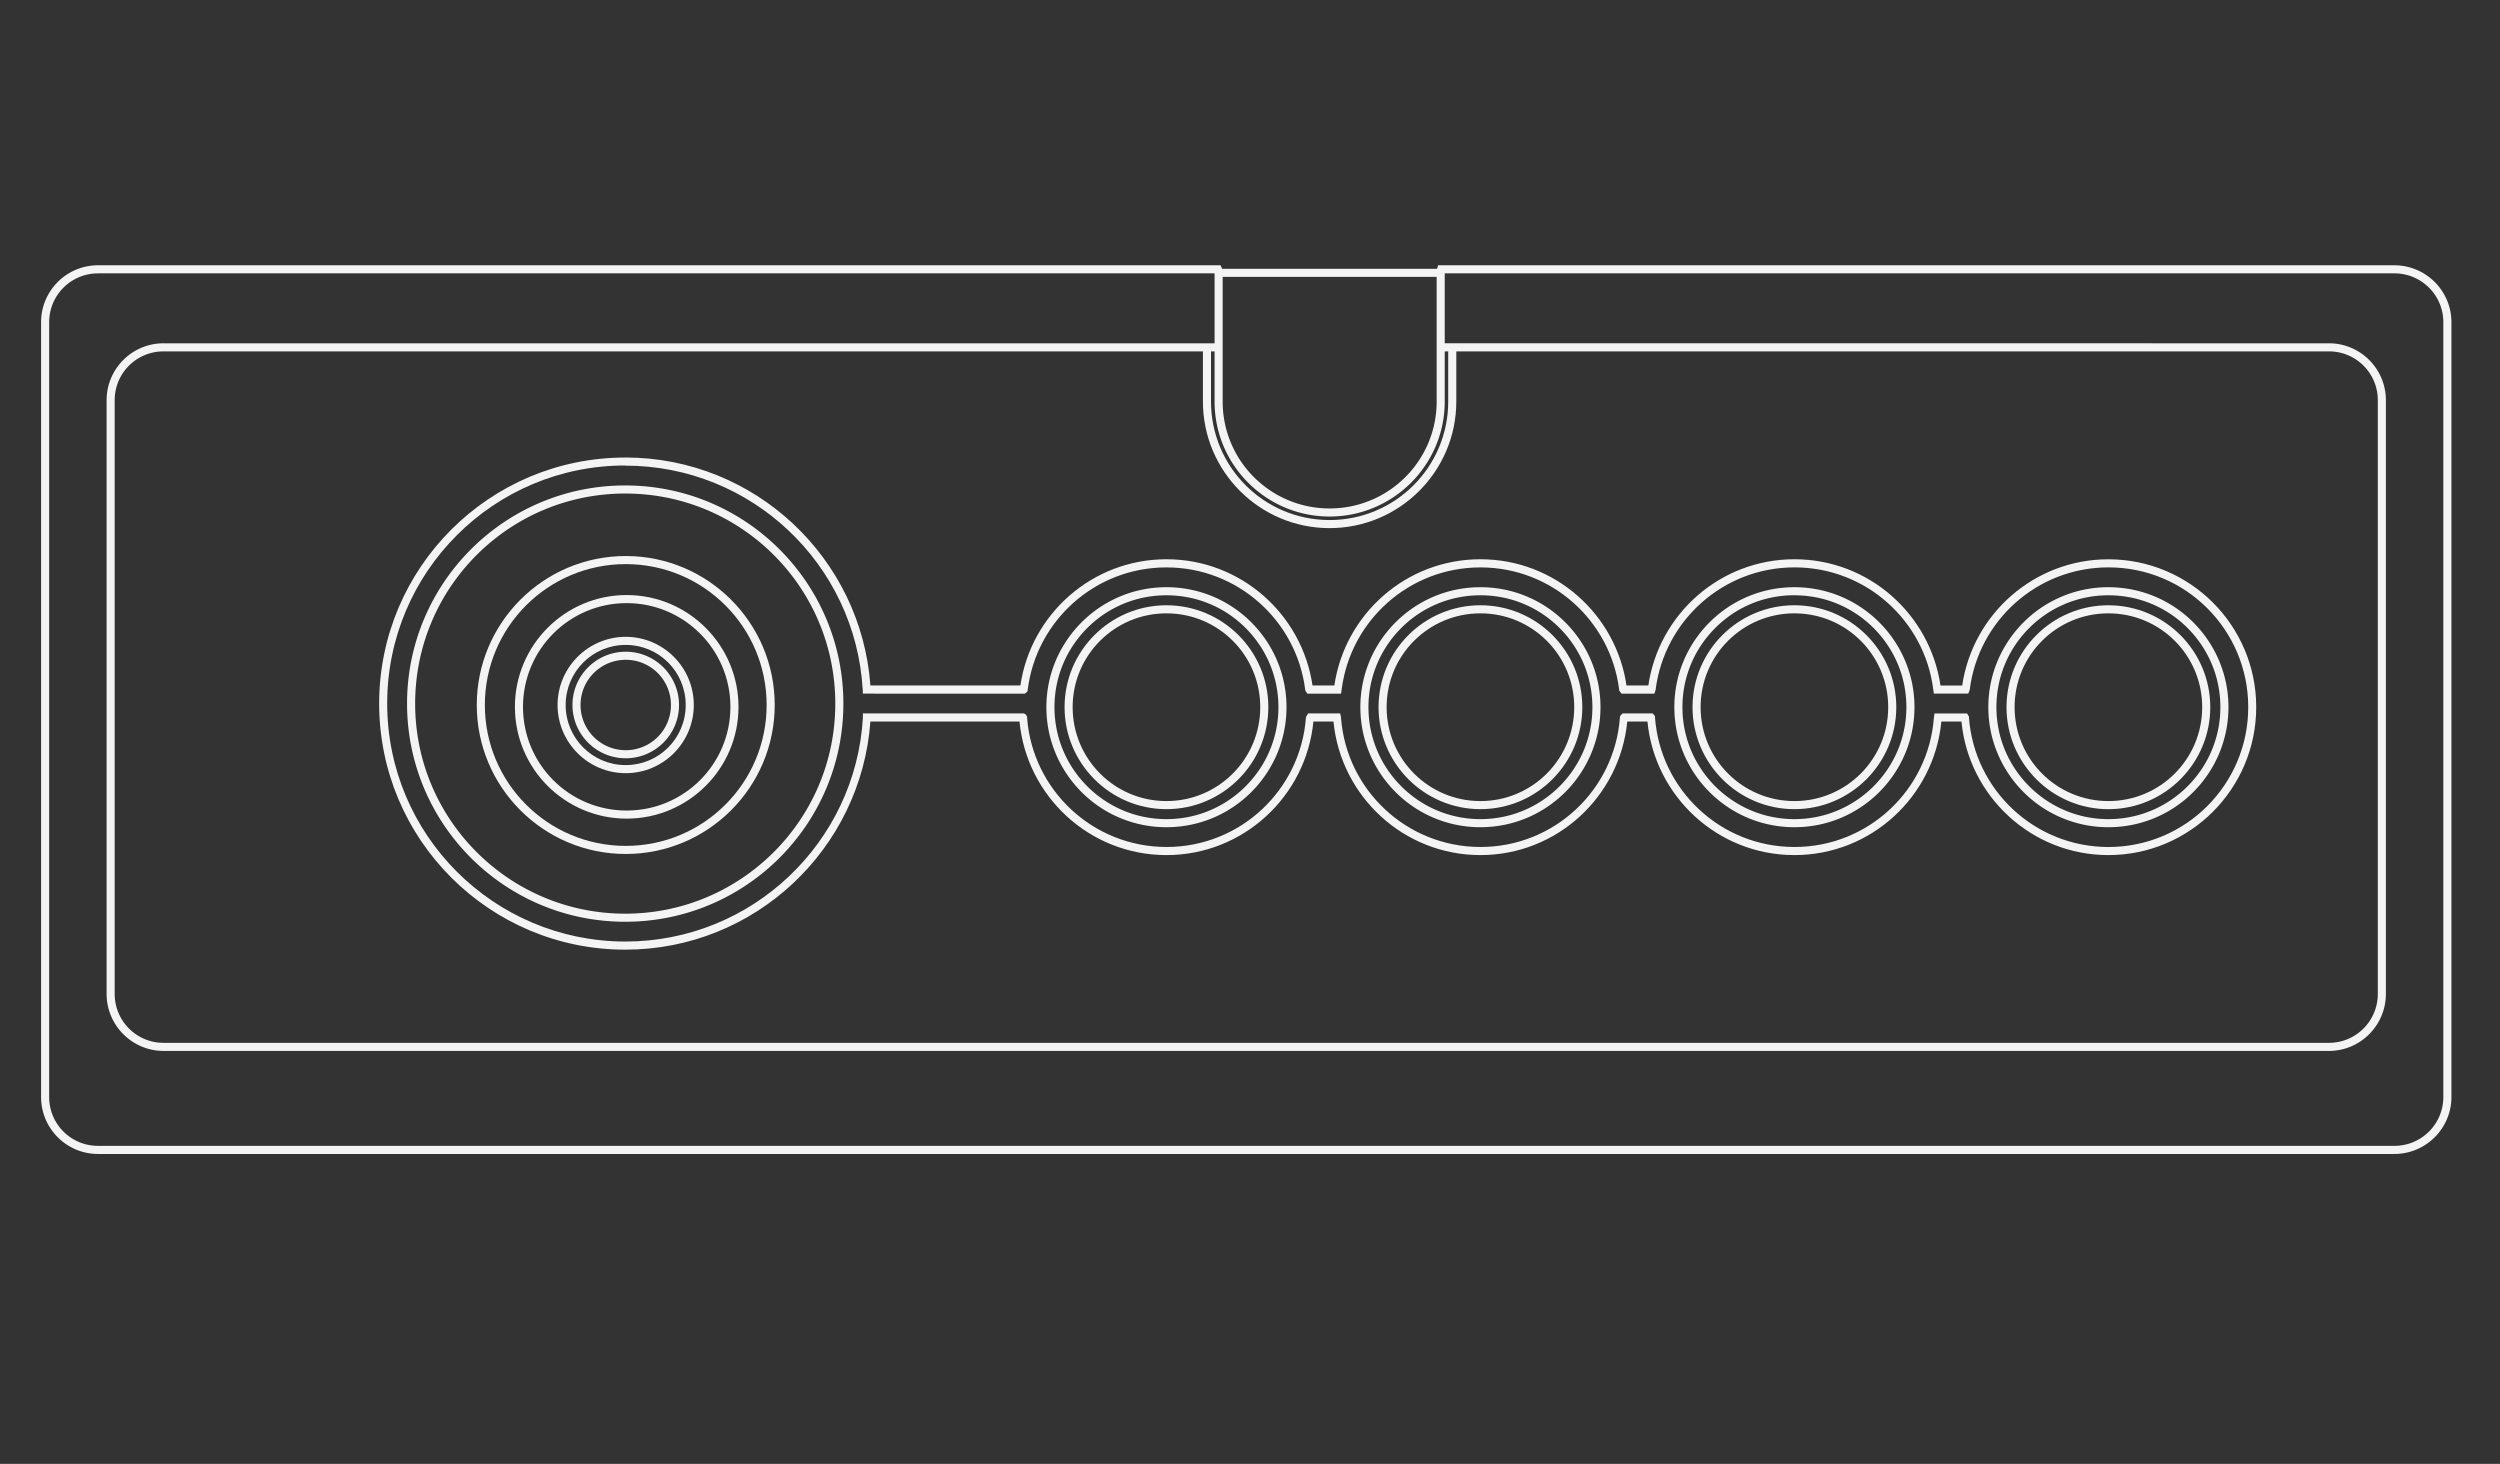 <svg version="1.2" baseProfile="tiny" xmlns="http://www.w3.org/2000/svg" width="598.189" height="350.26" xml:space="preserve">
    <rect width="100%" height="100%" fill="#333333" stroke="none"/>
    <path fill="#F4F4F4" d="M39.132 82.143c-7.519 0-13.624 6.105-13.624 13.624v142.041c0 7.52 6.105 13.653 13.624 13.653H557.26c7.519 0 13.625-6.134 13.625-13.653V95.767c0-7.519-6.106-13.624-13.625-13.624H344.896v1.933H557.26a11.668 11.668 0 0 1 11.691 11.69v142.041c0 6.475-5.218 11.72-11.691 11.72H39.132c-6.475 0-11.691-5.245-11.691-11.72V95.767c0-6.474 5.216-11.69 11.691-11.69h252.935v-1.933H39.132v-.001z"/>
    <path fill="#F4F4F4" d="M23.455 63.474c-7.519 0-13.624 6.105-13.624 13.625v185.394c0 7.52 6.105 13.625 13.624 13.624h549.458c7.518 0 13.654-6.104 13.654-13.624V77.108c0-7.525-6.129-13.629-13.65-13.629H344.088l-.181.694-.121.454-.029.121v31.325c0 14.148-11.47 25.587-25.617 25.587s-25.586-11.44-25.586-25.587V64.687l-.061-.151-.174-.454-.27-.604H23.463l-.008-.004zm0 1.933H290.62v30.661c0 15.192 12.327 27.521 27.518 27.521 15.193 0 27.551-12.327 27.551-27.521V65.407H572.91c6.474 0 11.721 5.217 11.721 11.692v185.385c0 6.474-5.247 11.689-11.721 11.689H23.454a11.654 11.654 0 0 1-11.687-11.677V77.103c0-6.475 5.217-11.69 11.691-11.69l-.003-.006z"/>
    <path fill="#F4F4F4" d="M287.831 83.2v12.867c0 16.728 13.574 30.3 30.299 30.3 16.727 0 30.329-13.572 30.329-30.3V83.29h-1.934v12.777c0 15.682-12.714 28.367-28.396 28.367s-28.365-12.684-28.365-28.367V83.2h-1.933zM291.524 64.32v1.934h53.136V64.32h-53.136zM149.726 133.043c-19.673 0-35.646 15.974-35.646 35.646s15.973 35.646 35.646 35.646c19.672 0 35.645-15.974 35.645-35.646s-15.973-35.646-35.645-35.646zm0 1.934c18.627 0 33.712 15.085 33.712 33.713 0 18.626-15.085 33.712-33.712 33.712-18.628 0-33.713-15.086-33.713-33.712 0-18.628 15.085-33.713 33.713-33.713z"/>
    <path fill="#F4F4F4" d="M149.726 152.377c-8.993 0-16.313 7.32-16.313 16.313 0 8.992 7.319 16.313 16.313 16.313 8.992 0 16.282-7.32 16.282-16.313-.001-8.993-7.29-16.313-16.282-16.313zm0 1.934c7.947 0 14.349 6.431 14.349 14.379 0 7.947-6.401 14.379-14.349 14.379s-14.379-6.432-14.379-14.379c0-7.948 6.43-14.379 14.379-14.379z"/>
    <path fill="#F4F4F4" d="M149.726 155.941c-7.029 0-12.749 5.719-12.749 12.748 0 7.028 5.72 12.748 12.749 12.748 7.028 0 12.748-5.719 12.748-12.748-.001-7.028-5.72-12.748-12.748-12.748zm0 1.934a10.802 10.802 0 0 1 10.815 10.815 10.802 10.802 0 0 1-10.815 10.814c-5.984 0-10.815-4.831-10.815-10.814s4.83-10.815 10.815-10.815z"/>
    <path fill="#F4F4F4" d="M149.938 142.378c-14.763 0-26.733 12.002-26.733 26.764 0 14.763 11.972 26.735 26.733 26.735 14.763 0 26.765-11.973 26.765-26.735s-12.002-26.764-26.765-26.764zm0 1.934c13.718 0 24.832 11.114 24.832 24.831 0 13.718-11.114 24.801-24.832 24.801-13.717 0-24.8-11.084-24.8-24.801 0-13.718 11.083-24.831 24.8-24.831zM279.102 144.825c-13.458 0-24.377 10.92-24.377 24.378s10.92 24.408 24.377 24.408c13.458 0 24.378-10.95 24.378-24.408s-10.92-24.378-24.378-24.378zm0 1.933c12.413 0 22.445 10.032 22.445 22.445s-10.032 22.474-22.445 22.474-22.444-10.062-22.444-22.474 10.031-22.445 22.444-22.445zM354.231 144.825c-13.458 0-24.378 10.92-24.378 24.378s10.92 24.408 24.378 24.408 24.377-10.95 24.377-24.408-10.919-24.378-24.377-24.378zm0 1.933c12.411 0 22.444 10.032 22.444 22.445s-10.033 22.474-22.444 22.474c-12.414 0-22.445-10.062-22.445-22.474s10.031-22.445 22.445-22.445zM429.359 144.825c-13.458 0-24.378 10.92-24.378 24.378s10.92 24.408 24.378 24.408 24.377-10.95 24.377-24.408-10.919-24.378-24.377-24.378zm0 1.933c12.413 0 22.444 10.032 22.444 22.445s-10.031 22.474-22.444 22.474c-12.412 0-22.445-10.062-22.445-22.474s10.033-22.445 22.445-22.445zM504.489 144.825c-13.456 0-24.381 10.92-24.381 24.383 0 13.458 10.921 24.408 24.379 24.408 13.457 0 24.377-10.95 24.377-24.408 0-13.458-10.92-24.378-24.377-24.378l.002-.005zm0 1.933c12.411 0 22.443 10.032 22.443 22.445s-10.032 22.474-22.443 22.474c-12.414 0-22.445-10.062-22.445-22.474s10.031-22.445 22.445-22.445z"/>
    <path fill="#F4F4F4" d="M149.599 116.157c-14.418 0-27.459 5.835-36.915 15.285-9.449 9.456-15.283 22.498-15.285 36.915.003 14.418 5.836 27.458 15.285 36.915 9.456 9.451 22.496 15.283 36.915 15.284 14.419-.002 27.459-5.835 36.915-15.284 9.45-9.455 15.284-22.495 15.285-36.915-.001-14.417-5.835-27.459-15.285-36.915-9.454-9.449-22.494-15.284-36.917-15.285h.002zm0 1.934c13.897.001 26.447 5.608 35.555 14.711 9.104 9.109 14.71 21.66 14.711 35.555-.001 13.898-5.608 26.416-14.711 35.524-9.108 9.103-21.658 14.74-35.555 14.741-13.896 0-26.446-5.638-35.554-14.741-9.1-9.105-14.706-21.623-14.708-35.524.002-13.896 5.609-26.445 14.708-35.555 9.105-9.104 21.663-14.711 35.554-14.711zM279.102 140.505a28.59 28.59 0 0 0-20.3 8.398c-5.202 5.206-8.426 12.364-8.428 20.3.001 7.935 3.227 15.125 8.428 20.331a28.593 28.593 0 0 0 20.3 8.397c7.936-.001 15.094-3.197 20.3-8.397 5.2-5.206 8.426-12.395 8.427-20.331-.001-7.935-3.227-15.093-8.427-20.3-5.206-5.201-12.364-8.397-20.3-8.398zm0 1.933c7.416.001 14.08 2.968 18.941 7.824 4.855 4.86 7.852 11.525 7.854 18.941-.002 7.415-2.999 14.079-7.854 18.941-4.861 4.855-11.526 7.853-18.941 7.854-7.416-.001-14.08-2.998-18.94-7.854-4.856-4.861-7.853-11.526-7.854-18.941 0-7.416 2.997-14.08 7.854-18.941 4.859-4.856 11.524-7.823 18.94-7.824zM354.231 140.505c-7.938.001-15.095 3.198-20.3 8.398-5.202 5.206-8.427 12.364-8.429 20.3.002 7.935 3.227 15.125 8.429 20.331a28.584 28.584 0 0 0 20.3 8.397c7.933-.002 15.092-3.197 20.3-8.397 5.199-5.206 8.426-12.395 8.428-20.331-.002-7.936-3.229-15.094-8.428-20.3-5.208-5.2-12.365-8.397-20.3-8.398zm0 1.933c7.414.001 14.079 2.969 18.94 7.824 4.854 4.859 7.853 11.524 7.854 18.941-.002 7.415-3 14.08-7.854 18.941-4.861 4.855-11.526 7.852-18.94 7.854-7.416-.002-14.083-2.999-18.94-7.854-4.856-4.86-7.853-11.526-7.854-18.941.002-7.417 2.998-14.08 7.854-18.941 4.857-4.854 11.524-7.823 18.94-7.824zM429.359 140.505c-7.936.001-15.091 3.198-20.3 8.398-5.2 5.207-8.427 12.364-8.429 20.3.002 7.934 3.229 15.125 8.429 20.331 5.209 5.2 12.364 8.396 20.3 8.397 7.933-.001 15.092-3.197 20.3-8.397 5.199-5.206 8.426-12.396 8.428-20.331-.002-7.936-3.229-15.092-8.428-20.3-5.208-5.2-12.365-8.397-20.3-8.398zm0 1.933c7.414.001 14.079 2.969 18.94 7.824 4.855 4.861 7.853 11.524 7.854 18.941-.002 7.414-2.999 14.079-7.854 18.941-4.861 4.855-11.526 7.853-18.94 7.854-7.414-.001-14.077-2.998-18.94-7.854-4.854-4.861-7.853-11.527-7.854-18.941.002-7.416 3-14.079 7.854-18.941 4.852-4.869 11.513-7.838 18.927-7.838l.013.014zM504.489 140.505a28.59 28.59 0 0 0-20.3 8.398c-5.202 5.207-8.429 12.365-8.429 20.3s3.227 15.125 8.429 20.331a28.594 28.594 0 0 0 20.3 8.397c7.933-.002 15.09-3.197 20.3-8.397 5.198-5.206 8.423-12.395 8.427-20.331-.002-7.935-3.229-15.092-8.427-20.3-5.208-5.201-12.365-8.395-20.3-8.398zm0 1.933c7.414.002 14.076 2.968 18.94 7.824 4.855 4.861 7.853 11.525 7.854 18.941-.002 7.415-2.999 14.079-7.854 18.941-4.862 4.855-11.526 7.852-18.94 7.854-7.416-.002-14.081-2.998-18.941-7.854-4.855-4.861-7.854-11.526-7.854-18.941 0-7.416 2.998-14.079 7.854-18.941 4.86-4.856 11.525-7.823 18.941-7.824z"/>
    <path fill="#F4F4F4" d="M149.599 109.481c-32.501.003-58.872 26.374-58.875 58.875.002 32.5 26.373 58.873 58.875 58.875 31.051-.003 56.452-24.095 58.665-54.587h35.676c1.732 17.927 16.789 31.958 35.162 31.959 18.368-.001 33.421-14.041 35.163-31.959h4.803c1.741 17.917 16.795 31.956 35.163 31.959 18.366-.003 33.39-14.044 35.132-31.959h4.833c1.737 17.921 16.793 31.958 35.163 31.959 18.37-.001 33.425-14.036 35.162-31.959h4.803c1.745 17.916 16.796 31.958 35.161 31.959 19.535-.001 35.371-15.868 35.373-35.403-.002-19.535-15.838-35.373-35.373-35.374-17.772.001-32.471 13.122-34.981 30.207h-5.195c-2.514-17.094-17.178-30.214-34.953-30.217-17.776.003-32.44 13.123-34.951 30.208h-5.226c-2.512-17.086-17.178-30.208-34.951-30.208-17.773.001-32.44 13.12-34.951 30.208h-5.226c-2.519-17.075-17.185-30.205-34.95-30.208-17.771.004-32.437 13.125-34.951 30.208h-35.886c-2.21-30.493-27.612-54.552-58.665-54.556v.013zm0 1.934c30.316.003 55.059 23.664 56.821 53.529v.03l.03.061v.936H245.208l.272-.211.09-.06.272-.242.06-.393c2.042-16.523 16.113-29.299 33.199-29.301 17.06.003 31.123 12.756 33.2 29.241l.029.182.091.181.091.151.302.453h8.065l.121-.815.031-.211c2.103-16.458 16.158-29.18 33.198-29.181 17.065.001 31.131 12.744 33.199 29.242l.029.272.182.211.091.151.302.332h7.824l.211-.664.061-.151.03-.091v-.09c2.117-16.493 16.171-29.219 33.232-29.221 17.063.001 31.117 12.728 33.195 29.211v.03l.03.151.121.816h8.217l.241-.574.03-.091.061-.121.03-.151c2.054-16.509 16.123-29.271 33.198-29.272 18.489.001 33.438 14.949 33.44 33.44-.002 18.49-14.951 33.469-33.44 33.471-17.654-.002-32.105-13.64-33.38-30.962v-.242l-.12-.181-.061-.091-.272-.483H462.886l-.121.846v.091l-.029.029v.03c-1.286 17.313-15.709 30.962-33.359 30.962-17.668-.002-32.125-13.684-33.379-31.024v-.302l-.211-.242-.03-.03-.302-.363H388.235l-.272.302-.09.091-.241.242-.031.362c-1.272 17.322-15.694 30.958-33.35 30.962-17.646-.004-32.095-13.625-33.38-30.933v-.151l-.03-.121-.181-.755H312.986l-.271.483-.091.151-.12.181-.031.241c-1.299 17.295-15.715 30.901-33.349 30.903-17.583-.002-31.976-13.53-33.351-30.752 0 .006-.002-.07 0-.09v-.061c0-.084.006-.182-.06-.362-.067-.181-.237-.444-.483-.574l-.242-.121H206.473v1.026c-1.75 29.879-26.527 53.557-56.851 53.56-31.493-.029-56.975-25.511-56.977-56.965.002-31.457 25.485-56.939 56.941-56.942l.013.034z"/>
</svg>
